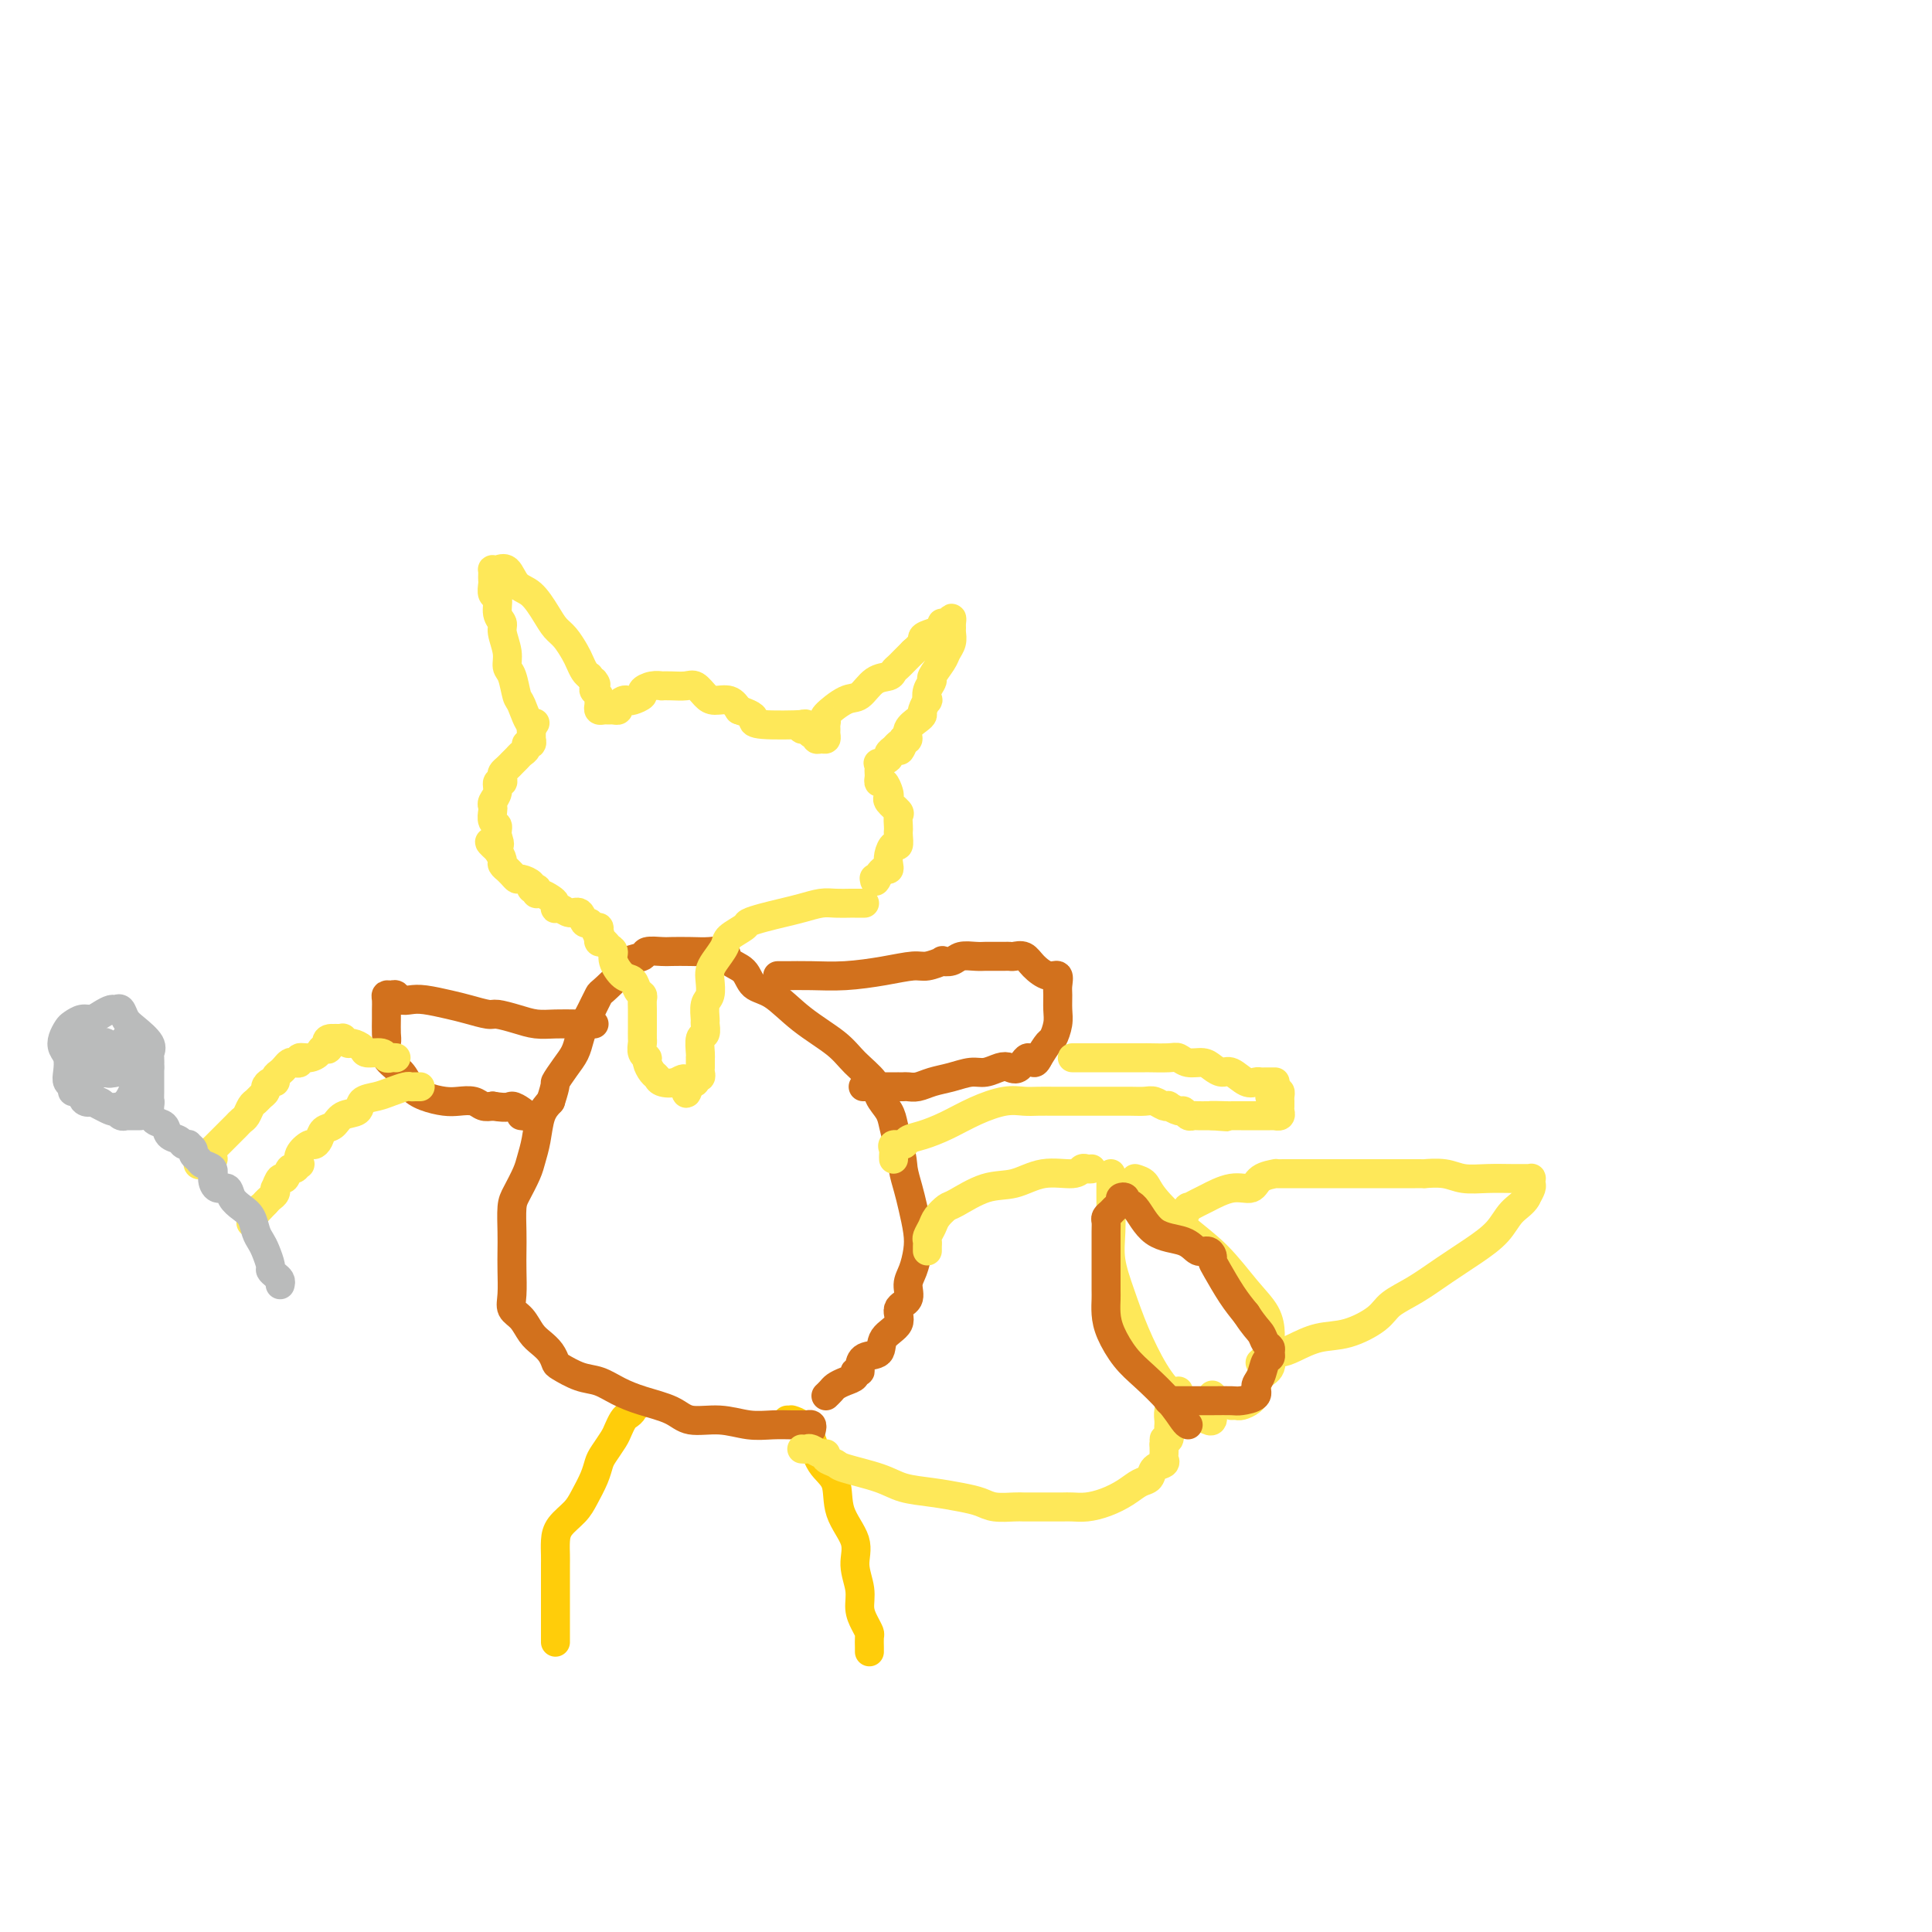 <svg viewBox='0 0 400 400' version='1.1' xmlns='http://www.w3.org/2000/svg' xmlns:xlink='http://www.w3.org/1999/xlink'><g fill='none' stroke='#FFCD0A' stroke-width='6' stroke-linecap='round' stroke-linejoin='round'><path d='M132,291c-0.447,-0.087 -0.893,-0.175 -1,0c-0.107,0.175 0.127,0.612 0,1c-0.127,0.388 -0.615,0.727 -1,1c-0.385,0.273 -0.667,0.481 -1,1c-0.333,0.519 -0.718,1.348 -1,2c-0.282,0.652 -0.460,1.126 -1,2c-0.540,0.874 -1.442,2.148 -2,3c-0.558,0.852 -0.773,1.281 -1,2c-0.227,0.719 -0.467,1.728 -1,3c-0.533,1.272 -1.358,2.806 -2,4c-0.642,1.194 -1.100,2.049 -2,3c-0.900,0.951 -2.241,1.997 -3,3c-0.759,1.003 -0.935,1.962 -1,3c-0.065,1.038 -0.017,2.154 0,3c0.017,0.846 0.005,1.424 0,2c-0.005,0.576 -0.001,1.152 0,2c0.001,0.848 0.000,1.967 0,3c-0.000,1.033 -0.000,1.978 0,3c0.000,1.022 0.000,2.120 0,3c-0.000,0.880 -0.000,1.542 0,2c0.000,0.458 0.000,0.710 0,1c-0.000,0.290 -0.000,0.616 0,1c0.000,0.384 0.000,0.824 0,1c-0.000,0.176 -0.000,0.088 0,0'/><path d='M163,294c0.410,-0.004 0.820,-0.008 1,0c0.180,0.008 0.130,0.029 0,0c-0.130,-0.029 -0.339,-0.106 0,0c0.339,0.106 1.226,0.396 2,1c0.774,0.604 1.434,1.522 2,3c0.566,1.478 1.036,3.517 2,5c0.964,1.483 2.420,2.409 3,4c0.580,1.591 0.284,3.847 1,6c0.716,2.153 2.443,4.204 3,6c0.557,1.796 -0.057,3.336 0,5c0.057,1.664 0.786,3.453 1,5c0.214,1.547 -0.086,2.852 0,4c0.086,1.148 0.559,2.140 1,3c0.441,0.860 0.850,1.590 1,2c0.150,0.410 0.040,0.502 0,1c-0.040,0.498 -0.011,1.401 0,2c0.011,0.599 0.003,0.892 0,1c-0.003,0.108 -0.001,0.031 0,0c0.001,-0.031 0.000,-0.015 0,0'/></g>
<g fill='none' stroke='#D2711D' stroke-width='6' stroke-linecap='round' stroke-linejoin='round'><path d='M168,296c0.093,-0.423 0.185,-0.846 0,-1c-0.185,-0.154 -0.649,-0.040 -1,0c-0.351,0.040 -0.591,0.007 -1,0c-0.409,-0.007 -0.987,0.014 -2,0c-1.013,-0.014 -2.460,-0.062 -4,0c-1.540,0.062 -3.174,0.235 -5,0c-1.826,-0.235 -3.846,-0.878 -6,-1c-2.154,-0.122 -4.442,0.276 -6,0c-1.558,-0.276 -2.387,-1.224 -4,-2c-1.613,-0.776 -4.012,-1.378 -6,-2c-1.988,-0.622 -3.565,-1.265 -5,-2c-1.435,-0.735 -2.726,-1.562 -4,-2c-1.274,-0.438 -2.529,-0.488 -4,-1c-1.471,-0.512 -3.157,-1.487 -4,-2c-0.843,-0.513 -0.844,-0.564 -1,-1c-0.156,-0.436 -0.466,-1.257 -1,-2c-0.534,-0.743 -1.292,-1.408 -2,-2c-0.708,-0.592 -1.367,-1.113 -2,-2c-0.633,-0.887 -1.242,-2.141 -2,-3c-0.758,-0.859 -1.667,-1.323 -2,-2c-0.333,-0.677 -0.090,-1.567 0,-3c0.090,-1.433 0.026,-3.407 0,-5c-0.026,-1.593 -0.014,-2.804 0,-4c0.014,-1.196 0.031,-2.378 0,-4c-0.031,-1.622 -0.110,-3.685 0,-5c0.110,-1.315 0.410,-1.882 1,-3c0.590,-1.118 1.470,-2.789 2,-4c0.530,-1.211 0.709,-1.964 1,-3c0.291,-1.036 0.694,-2.356 1,-4c0.306,-1.644 0.516,-3.613 1,-5c0.484,-1.387 1.242,-2.194 2,-3'/><path d='M114,228c1.372,-4.166 0.801,-3.581 1,-4c0.199,-0.419 1.167,-1.841 2,-3c0.833,-1.159 1.533,-2.053 2,-3c0.467,-0.947 0.703,-1.946 1,-3c0.297,-1.054 0.655,-2.164 1,-3c0.345,-0.836 0.679,-1.398 1,-2c0.321,-0.602 0.631,-1.245 1,-2c0.369,-0.755 0.797,-1.621 1,-2c0.203,-0.379 0.181,-0.272 1,-1c0.819,-0.728 2.480,-2.290 3,-3c0.520,-0.710 -0.099,-0.569 0,-1c0.099,-0.431 0.917,-1.436 2,-2c1.083,-0.564 2.432,-0.687 3,-1c0.568,-0.313 0.357,-0.815 1,-1c0.643,-0.185 2.141,-0.051 3,0c0.859,0.051 1.079,0.020 2,0c0.921,-0.020 2.544,-0.029 4,0c1.456,0.029 2.745,0.095 4,0c1.255,-0.095 2.477,-0.351 3,0c0.523,0.351 0.349,1.310 1,2c0.651,0.690 2.127,1.111 3,2c0.873,0.889 1.141,2.246 2,3c0.859,0.754 2.308,0.905 4,2c1.692,1.095 3.629,3.136 6,5c2.371,1.864 5.178,3.552 7,5c1.822,1.448 2.659,2.655 4,4c1.341,1.345 3.185,2.827 4,4c0.815,1.173 0.600,2.036 1,3c0.400,0.964 1.415,2.029 2,3c0.585,0.971 0.738,1.849 1,3c0.262,1.151 0.631,2.576 1,4'/><path d='M186,237c0.951,2.948 0.830,3.817 1,5c0.170,1.183 0.631,2.680 1,4c0.369,1.320 0.644,2.464 1,4c0.356,1.536 0.791,3.465 1,5c0.209,1.535 0.191,2.675 0,4c-0.191,1.325 -0.556,2.833 -1,4c-0.444,1.167 -0.967,1.992 -1,3c-0.033,1.008 0.425,2.200 0,3c-0.425,0.800 -1.732,1.207 -2,2c-0.268,0.793 0.502,1.970 0,3c-0.502,1.030 -2.277,1.912 -3,3c-0.723,1.088 -0.394,2.382 -1,3c-0.606,0.618 -2.147,0.561 -3,1c-0.853,0.439 -1.019,1.374 -1,2c0.019,0.626 0.223,0.941 0,1c-0.223,0.059 -0.871,-0.139 -1,0c-0.129,0.139 0.263,0.615 0,1c-0.263,0.385 -1.181,0.678 -2,1c-0.819,0.322 -1.539,0.674 -2,1c-0.461,0.326 -0.663,0.626 -1,1c-0.337,0.374 -0.811,0.821 -1,1c-0.189,0.179 -0.095,0.089 0,0'/><path d='M161,202c0.418,-0.002 0.837,-0.003 1,0c0.163,0.003 0.071,0.011 1,0c0.929,-0.011 2.880,-0.040 5,0c2.120,0.040 4.408,0.151 7,0c2.592,-0.151 5.488,-0.562 8,-1c2.512,-0.438 4.641,-0.901 6,-1c1.359,-0.099 1.949,0.166 3,0c1.051,-0.166 2.564,-0.762 3,-1c0.436,-0.238 -0.206,-0.116 0,0c0.206,0.116 1.260,0.227 2,0c0.740,-0.227 1.167,-0.793 2,-1c0.833,-0.207 2.072,-0.055 3,0c0.928,0.055 1.544,0.015 2,0c0.456,-0.015 0.751,-0.004 1,0c0.249,0.004 0.451,-0.000 1,0c0.549,0.000 1.444,0.006 2,0c0.556,-0.006 0.771,-0.022 1,0c0.229,0.022 0.472,0.081 1,0c0.528,-0.081 1.343,-0.303 2,0c0.657,0.303 1.157,1.130 2,2c0.843,0.870 2.030,1.783 3,2c0.970,0.217 1.725,-0.263 2,0c0.275,0.263 0.071,1.269 0,2c-0.071,0.731 -0.007,1.189 0,2c0.007,0.811 -0.042,1.977 0,3c0.042,1.023 0.176,1.903 0,3c-0.176,1.097 -0.663,2.411 -1,3c-0.337,0.589 -0.525,0.454 -1,1c-0.475,0.546 -1.238,1.773 -2,3'/><path d='M215,219c-0.977,2.200 -1.420,0.201 -2,0c-0.580,-0.201 -1.298,1.395 -2,2c-0.702,0.605 -1.387,0.218 -2,0c-0.613,-0.218 -1.154,-0.266 -2,0c-0.846,0.266 -1.998,0.846 -3,1c-1.002,0.154 -1.855,-0.116 -3,0c-1.145,0.116 -2.583,0.620 -4,1c-1.417,0.380 -2.814,0.638 -4,1c-1.186,0.362 -2.160,0.829 -3,1c-0.840,0.171 -1.547,0.046 -2,0c-0.453,-0.046 -0.651,-0.012 -1,0c-0.349,0.012 -0.847,0.003 -1,0c-0.153,-0.003 0.039,-0.001 0,0c-0.039,0.001 -0.309,0.000 -1,0c-0.691,-0.000 -1.801,-0.000 -3,0c-1.199,0.000 -2.485,0.000 -3,0c-0.515,-0.000 -0.257,-0.000 0,0'/><path d='M123,212c-0.345,0.000 -0.689,0.001 -1,0c-0.311,-0.001 -0.588,-0.003 -1,0c-0.412,0.003 -0.958,0.011 -2,0c-1.042,-0.011 -2.581,-0.041 -4,0c-1.419,0.041 -2.718,0.151 -4,0c-1.282,-0.151 -2.547,-0.565 -4,-1c-1.453,-0.435 -3.096,-0.891 -4,-1c-0.904,-0.109 -1.071,0.128 -2,0c-0.929,-0.128 -2.620,-0.622 -4,-1c-1.380,-0.378 -2.450,-0.641 -4,-1c-1.550,-0.359 -3.581,-0.814 -5,-1c-1.419,-0.186 -2.226,-0.103 -3,0c-0.774,0.103 -1.514,0.226 -2,0c-0.486,-0.226 -0.719,-0.800 -1,-1c-0.281,-0.200 -0.611,-0.024 -1,0c-0.389,0.024 -0.836,-0.103 -1,0c-0.164,0.103 -0.043,0.435 0,1c0.043,0.565 0.009,1.362 0,2c-0.009,0.638 0.007,1.118 0,2c-0.007,0.882 -0.039,2.165 0,3c0.039,0.835 0.148,1.221 0,2c-0.148,0.779 -0.552,1.950 0,3c0.552,1.050 2.062,1.980 3,3c0.938,1.020 1.305,2.129 2,3c0.695,0.871 1.719,1.505 3,2c1.281,0.495 2.818,0.851 4,1c1.182,0.149 2.007,0.092 3,0c0.993,-0.092 2.152,-0.217 3,0c0.848,0.217 1.385,0.776 2,1c0.615,0.224 1.307,0.112 2,0'/><path d='M102,229c3.435,0.574 3.523,0.010 4,0c0.477,-0.010 1.344,0.533 2,1c0.656,0.467 1.100,0.856 1,1c-0.100,0.144 -0.743,0.041 -1,0c-0.257,-0.041 -0.129,-0.021 0,0'/></g>
<g fill='none' stroke='#FEE859' stroke-width='6' stroke-linecap='round' stroke-linejoin='round'><path d='M82,219c-0.316,-0.032 -0.633,-0.064 -1,0c-0.367,0.064 -0.785,0.223 -1,0c-0.215,-0.223 -0.228,-0.829 -1,-1c-0.772,-0.171 -2.302,0.094 -3,0c-0.698,-0.094 -0.565,-0.547 -1,-1c-0.435,-0.453 -1.440,-0.906 -2,-1c-0.560,-0.094 -0.675,0.171 -1,0c-0.325,-0.171 -0.860,-0.778 -1,-1c-0.140,-0.222 0.116,-0.060 0,0c-0.116,0.060 -0.605,0.017 -1,0c-0.395,-0.017 -0.698,-0.009 -1,0'/><path d='M69,215c-2.187,-0.154 -1.154,1.460 -1,2c0.154,0.540 -0.571,0.005 -1,0c-0.429,-0.005 -0.563,0.521 -1,1c-0.437,0.479 -1.178,0.912 -2,1c-0.822,0.088 -1.726,-0.170 -2,0c-0.274,0.170 0.082,0.766 0,1c-0.082,0.234 -0.600,0.104 -1,0c-0.400,-0.104 -0.681,-0.181 -1,0c-0.319,0.181 -0.677,0.622 -1,1c-0.323,0.378 -0.612,0.693 -1,1c-0.388,0.307 -0.874,0.607 -1,1c-0.126,0.393 0.107,0.879 0,1c-0.107,0.121 -0.553,-0.122 -1,0c-0.447,0.122 -0.893,0.609 -1,1c-0.107,0.391 0.126,0.686 0,1c-0.126,0.314 -0.611,0.647 -1,1c-0.389,0.353 -0.682,0.725 -1,1c-0.318,0.275 -0.662,0.454 -1,1c-0.338,0.546 -0.672,1.459 -1,2c-0.328,0.541 -0.651,0.708 -1,1c-0.349,0.292 -0.723,0.708 -1,1c-0.277,0.292 -0.456,0.460 -1,1c-0.544,0.540 -1.454,1.453 -2,2c-0.546,0.547 -0.727,0.728 -1,1c-0.273,0.272 -0.636,0.636 -1,1'/><path d='M44,238c-3.762,3.951 -0.668,2.327 0,2c0.668,-0.327 -1.089,0.643 -2,1c-0.911,0.357 -0.974,0.102 -1,0c-0.026,-0.102 -0.013,-0.051 0,0'/><path d='M87,225c-0.320,-0.006 -0.640,-0.012 -1,0c-0.360,0.012 -0.759,0.044 -1,0c-0.241,-0.044 -0.325,-0.162 -1,0c-0.675,0.162 -1.942,0.606 -3,1c-1.058,0.394 -1.907,0.740 -3,1c-1.093,0.260 -2.429,0.436 -3,1c-0.571,0.564 -0.376,1.517 -1,2c-0.624,0.483 -2.065,0.498 -3,1c-0.935,0.502 -1.362,1.492 -2,2c-0.638,0.508 -1.485,0.534 -2,1c-0.515,0.466 -0.699,1.373 -1,2c-0.301,0.627 -0.721,0.976 -1,1c-0.279,0.024 -0.417,-0.276 -1,0c-0.583,0.276 -1.609,1.130 -2,2c-0.391,0.870 -0.146,1.758 0,2c0.146,0.242 0.194,-0.162 0,0c-0.194,0.162 -0.630,0.888 -1,1c-0.370,0.112 -0.674,-0.391 -1,0c-0.326,0.391 -0.675,1.677 -1,2c-0.325,0.323 -0.626,-0.317 -1,0c-0.374,0.317 -0.821,1.590 -1,2c-0.179,0.410 -0.089,-0.045 0,0c0.089,0.045 0.178,0.589 0,1c-0.178,0.411 -0.622,0.689 -1,1c-0.378,0.311 -0.689,0.656 -1,1'/><path d='M55,249c-3.276,3.447 -1.466,1.563 -1,1c0.466,-0.563 -0.413,0.195 -1,1c-0.587,0.805 -0.882,1.659 -1,2c-0.118,0.341 -0.059,0.171 0,0'/></g>
<g fill='none' stroke='#BABBBB' stroke-width='6' stroke-linecap='round' stroke-linejoin='round'><path d='M58,266c0.081,-0.337 0.162,-0.674 0,-1c-0.162,-0.326 -0.568,-0.640 -1,-1c-0.432,-0.360 -0.889,-0.767 -1,-1c-0.111,-0.233 0.126,-0.293 0,-1c-0.126,-0.707 -0.614,-2.062 -1,-3c-0.386,-0.938 -0.671,-1.458 -1,-2c-0.329,-0.542 -0.703,-1.106 -1,-2c-0.297,-0.894 -0.517,-2.119 -1,-3c-0.483,-0.881 -1.230,-1.419 -2,-2c-0.770,-0.581 -1.563,-1.206 -2,-2c-0.437,-0.794 -0.516,-1.757 -1,-2c-0.484,-0.243 -1.372,0.233 -2,0c-0.628,-0.233 -0.995,-1.176 -1,-2c-0.005,-0.824 0.354,-1.530 0,-2c-0.354,-0.470 -1.419,-0.704 -2,-1c-0.581,-0.296 -0.677,-0.654 -1,-1c-0.323,-0.346 -0.875,-0.680 -1,-1c-0.125,-0.320 0.175,-0.625 0,-1c-0.175,-0.375 -0.824,-0.820 -1,-1c-0.176,-0.180 0.123,-0.094 0,0c-0.123,0.094 -0.666,0.195 -1,0c-0.334,-0.195 -0.457,-0.686 -1,-1c-0.543,-0.314 -1.504,-0.451 -2,-1c-0.496,-0.549 -0.525,-1.510 -1,-2c-0.475,-0.490 -1.395,-0.510 -2,-1c-0.605,-0.490 -0.894,-1.451 -1,-2c-0.106,-0.549 -0.029,-0.686 0,-1c0.029,-0.314 0.008,-0.804 0,-1c-0.008,-0.196 -0.004,-0.098 0,0'/><path d='M29,231c-0.341,0.001 -0.683,0.001 -1,0c-0.317,-0.001 -0.611,-0.005 -1,0c-0.389,0.005 -0.875,0.017 -1,0c-0.125,-0.017 0.111,-0.064 0,0c-0.111,0.064 -0.569,0.239 -1,0c-0.431,-0.239 -0.836,-0.891 -1,-1c-0.164,-0.109 -0.086,0.325 -1,0c-0.914,-0.325 -2.818,-1.411 -4,-2c-1.182,-0.589 -1.641,-0.682 -2,-1c-0.359,-0.318 -0.618,-0.861 -1,-1c-0.382,-0.139 -0.886,0.125 -1,0c-0.114,-0.125 0.162,-0.638 0,-1c-0.162,-0.362 -0.762,-0.572 -1,-1c-0.238,-0.428 -0.113,-1.074 0,-2c0.113,-0.926 0.215,-2.132 0,-3c-0.215,-0.868 -0.745,-1.399 -1,-2c-0.255,-0.601 -0.234,-1.270 0,-2c0.234,-0.730 0.681,-1.519 1,-2c0.319,-0.481 0.509,-0.655 1,-1c0.491,-0.345 1.283,-0.863 2,-1c0.717,-0.137 1.358,0.105 2,0c0.642,-0.105 1.285,-0.558 2,-1c0.715,-0.442 1.503,-0.874 2,-1c0.497,-0.126 0.705,0.053 1,0c0.295,-0.053 0.678,-0.337 1,0c0.322,0.337 0.584,1.294 1,2c0.416,0.706 0.987,1.162 2,2c1.013,0.838 2.467,2.060 3,3c0.533,0.940 0.143,1.599 0,2c-0.143,0.401 -0.041,0.543 0,1c0.041,0.457 0.020,1.228 0,2'/><path d='M31,221c0.000,1.113 0.001,1.394 0,2c-0.001,0.606 -0.003,1.535 0,2c0.003,0.465 0.011,0.464 0,1c-0.011,0.536 -0.041,1.608 0,2c0.041,0.392 0.155,0.103 0,0c-0.155,-0.103 -0.578,-0.020 -1,0c-0.422,0.020 -0.844,-0.022 -1,0c-0.156,0.022 -0.045,0.108 0,0c0.045,-0.108 0.023,-0.409 0,-1c-0.023,-0.591 -0.048,-1.471 0,-2c0.048,-0.529 0.169,-0.705 0,-1c-0.169,-0.295 -0.626,-0.708 -1,-1c-0.374,-0.292 -0.663,-0.464 -1,-1c-0.337,-0.536 -0.720,-1.436 -1,-2c-0.280,-0.564 -0.456,-0.792 -1,-1c-0.544,-0.208 -1.455,-0.395 -2,-1c-0.545,-0.605 -0.723,-1.629 -1,-2c-0.277,-0.371 -0.652,-0.091 -1,0c-0.348,0.091 -0.668,-0.008 -1,0c-0.332,0.008 -0.678,0.123 -1,0c-0.322,-0.123 -0.622,-0.483 -1,0c-0.378,0.483 -0.833,1.810 -1,3c-0.167,1.190 -0.045,2.243 0,3c0.045,0.757 0.013,1.216 0,2c-0.013,0.784 -0.006,1.892 0,3'/><path d='M17,227c0.290,1.873 2.015,1.057 3,1c0.985,-0.057 1.230,0.645 2,1c0.770,0.355 2.063,0.364 3,0c0.937,-0.364 1.516,-1.102 2,-2c0.484,-0.898 0.874,-1.957 1,-3c0.126,-1.043 -0.011,-2.069 0,-3c0.011,-0.931 0.172,-1.767 0,-2c-0.172,-0.233 -0.676,0.135 -1,0c-0.324,-0.135 -0.468,-0.775 -1,-1c-0.532,-0.225 -1.452,-0.037 -2,0c-0.548,0.037 -0.722,-0.078 -1,0c-0.278,0.078 -0.659,0.348 -1,1c-0.341,0.652 -0.642,1.685 -1,2c-0.358,0.315 -0.772,-0.087 -1,0c-0.228,0.087 -0.271,0.665 0,1c0.271,0.335 0.857,0.429 1,0c0.143,-0.429 -0.158,-1.381 0,-2c0.158,-0.619 0.773,-0.905 1,-1c0.227,-0.095 0.066,-0.001 0,0c-0.066,0.001 -0.038,-0.093 0,0c0.038,0.093 0.087,0.371 0,1c-0.087,0.629 -0.311,1.608 0,2c0.311,0.392 1.155,0.196 2,0'/><path d='M24,222c0.707,0.041 0.974,-0.357 1,-1c0.026,-0.643 -0.189,-1.531 0,-2c0.189,-0.469 0.783,-0.517 1,-1c0.217,-0.483 0.059,-1.399 0,-2c-0.059,-0.601 -0.017,-0.886 0,-1c0.017,-0.114 0.008,-0.057 0,0'/></g>
<g fill='none' stroke='#FEE859' stroke-width='6' stroke-linecap='round' stroke-linejoin='round'><path d='M179,187c-0.320,-0.000 -0.640,-0.001 -1,0c-0.360,0.001 -0.760,0.003 -1,0c-0.240,-0.003 -0.321,-0.012 -1,0c-0.679,0.012 -1.956,0.045 -3,0c-1.044,-0.045 -1.856,-0.166 -3,0c-1.144,0.166 -2.619,0.621 -4,1c-1.381,0.379 -2.668,0.682 -4,1c-1.332,0.318 -2.709,0.650 -4,1c-1.291,0.350 -2.496,0.716 -3,1c-0.504,0.284 -0.307,0.485 -1,1c-0.693,0.515 -2.277,1.344 -3,2c-0.723,0.656 -0.585,1.138 -1,2c-0.415,0.862 -1.383,2.102 -2,3c-0.617,0.898 -0.883,1.453 -1,2c-0.117,0.547 -0.084,1.087 0,2c0.084,0.913 0.220,2.199 0,3c-0.220,0.801 -0.795,1.116 -1,2c-0.205,0.884 -0.041,2.338 0,3c0.041,0.662 -0.042,0.531 0,1c0.042,0.469 0.207,1.536 0,2c-0.207,0.464 -0.788,0.323 -1,1c-0.212,0.677 -0.057,2.170 0,3c0.057,0.830 0.015,0.996 0,1c-0.015,0.004 -0.003,-0.152 0,0c0.003,0.152 -0.003,0.614 0,1c0.003,0.386 0.016,0.696 0,1c-0.016,0.304 -0.059,0.604 0,1c0.059,0.396 0.222,0.890 0,1c-0.222,0.110 -0.829,-0.163 -1,0c-0.171,0.163 0.094,0.761 0,1c-0.094,0.239 -0.547,0.120 -1,0'/><path d='M143,224c-1.388,4.645 -0.858,1.257 -1,0c-0.142,-1.257 -0.956,-0.382 -2,0c-1.044,0.382 -2.317,0.271 -3,0c-0.683,-0.271 -0.775,-0.701 -1,-1c-0.225,-0.299 -0.582,-0.465 -1,-1c-0.418,-0.535 -0.897,-1.438 -1,-2c-0.103,-0.562 0.168,-0.784 0,-1c-0.168,-0.216 -0.777,-0.425 -1,-1c-0.223,-0.575 -0.060,-1.517 0,-2c0.060,-0.483 0.016,-0.506 0,-1c-0.016,-0.494 -0.004,-1.459 0,-2c0.004,-0.541 0.001,-0.659 0,-1c-0.001,-0.341 0.001,-0.904 0,-1c-0.001,-0.096 -0.003,0.274 0,0c0.003,-0.274 0.013,-1.191 0,-2c-0.013,-0.809 -0.047,-1.510 0,-2c0.047,-0.490 0.177,-0.768 0,-1c-0.177,-0.232 -0.659,-0.419 -1,-1c-0.341,-0.581 -0.539,-1.556 -1,-2c-0.461,-0.444 -1.184,-0.358 -2,-1c-0.816,-0.642 -1.725,-2.013 -2,-3c-0.275,-0.987 0.084,-1.589 0,-2c-0.084,-0.411 -0.611,-0.632 -1,-1c-0.389,-0.368 -0.640,-0.882 -1,-1c-0.360,-0.118 -0.828,0.161 -1,0c-0.172,-0.161 -0.049,-0.760 0,-1c0.049,-0.240 0.025,-0.120 0,0'/><path d='M124,194c-1.389,-2.101 -0.361,-1.352 0,-1c0.361,0.352 0.055,0.307 0,0c-0.055,-0.307 0.141,-0.875 0,-1c-0.141,-0.125 -0.618,0.192 -1,0c-0.382,-0.192 -0.669,-0.892 -1,-1c-0.331,-0.108 -0.705,0.377 -1,0c-0.295,-0.377 -0.510,-1.617 -1,-2c-0.490,-0.383 -1.255,0.090 -2,0c-0.745,-0.090 -1.470,-0.745 -2,-1c-0.530,-0.255 -0.867,-0.111 -1,0c-0.133,0.111 -0.064,0.188 0,0c0.064,-0.188 0.122,-0.643 0,-1c-0.122,-0.357 -0.424,-0.618 -1,-1c-0.576,-0.382 -1.427,-0.886 -2,-1c-0.573,-0.114 -0.870,0.163 -1,0c-0.130,-0.163 -0.094,-0.766 0,-1c0.094,-0.234 0.246,-0.101 0,0c-0.246,0.101 -0.892,0.168 -1,0c-0.108,-0.168 0.321,-0.571 0,-1c-0.321,-0.429 -1.391,-0.885 -2,-1c-0.609,-0.115 -0.756,0.110 -1,0c-0.244,-0.110 -0.587,-0.553 -1,-1c-0.413,-0.447 -0.898,-0.896 -1,-1c-0.102,-0.104 0.179,0.137 0,0c-0.179,-0.137 -0.817,-0.652 -1,-1c-0.183,-0.348 0.091,-0.528 0,-1c-0.091,-0.472 -0.545,-1.236 -1,-2'/><path d='M103,176c-3.244,-2.920 -0.855,-1.220 0,-1c0.855,0.220 0.177,-1.040 0,-2c-0.177,-0.960 0.148,-1.618 0,-2c-0.148,-0.382 -0.768,-0.486 -1,-1c-0.232,-0.514 -0.077,-1.438 0,-2c0.077,-0.562 0.077,-0.763 0,-1c-0.077,-0.237 -0.231,-0.511 0,-1c0.231,-0.489 0.846,-1.192 1,-2c0.154,-0.808 -0.152,-1.722 0,-2c0.152,-0.278 0.763,0.079 1,0c0.237,-0.079 0.101,-0.595 0,-1c-0.101,-0.405 -0.168,-0.700 0,-1c0.168,-0.300 0.569,-0.605 1,-1c0.431,-0.395 0.890,-0.879 1,-1c0.110,-0.121 -0.129,0.121 0,0c0.129,-0.121 0.627,-0.606 1,-1c0.373,-0.394 0.622,-0.698 1,-1c0.378,-0.302 0.886,-0.602 1,-1c0.114,-0.398 -0.166,-0.894 0,-1c0.166,-0.106 0.776,0.179 1,0c0.224,-0.179 0.060,-0.821 0,-1c-0.060,-0.179 -0.016,0.106 0,0c0.016,-0.106 0.005,-0.602 0,-1c-0.005,-0.398 -0.002,-0.699 0,-1'/><path d='M110,151c1.346,-2.476 0.710,-0.665 0,-1c-0.710,-0.335 -1.496,-2.815 -2,-4c-0.504,-1.185 -0.728,-1.073 -1,-2c-0.272,-0.927 -0.594,-2.892 -1,-4c-0.406,-1.108 -0.898,-1.359 -1,-2c-0.102,-0.641 0.184,-1.671 0,-3c-0.184,-1.329 -0.838,-2.957 -1,-4c-0.162,-1.043 0.167,-1.502 0,-2c-0.167,-0.498 -0.829,-1.037 -1,-2c-0.171,-0.963 0.150,-2.352 0,-3c-0.150,-0.648 -0.772,-0.556 -1,-1c-0.228,-0.444 -0.062,-1.426 0,-2c0.062,-0.574 0.019,-0.742 0,-1c-0.019,-0.258 -0.013,-0.608 0,-1c0.013,-0.392 0.033,-0.827 0,-1c-0.033,-0.173 -0.119,-0.084 0,0c0.119,0.084 0.444,0.165 1,0c0.556,-0.165 1.342,-0.574 2,0c0.658,0.574 1.187,2.130 2,3c0.813,0.870 1.909,1.052 3,2c1.091,0.948 2.176,2.662 3,4c0.824,1.338 1.387,2.298 2,3c0.613,0.702 1.278,1.144 2,2c0.722,0.856 1.503,2.126 2,3c0.497,0.874 0.711,1.351 1,2c0.289,0.649 0.654,1.471 1,2c0.346,0.529 0.673,0.764 1,1'/><path d='M122,140c2.079,2.809 1.275,1.331 1,1c-0.275,-0.331 -0.021,0.486 0,1c0.021,0.514 -0.191,0.725 0,1c0.191,0.275 0.783,0.612 1,1c0.217,0.388 0.057,0.826 0,1c-0.057,0.174 -0.012,0.085 0,0c0.012,-0.085 -0.008,-0.166 0,0c0.008,0.166 0.043,0.580 0,1c-0.043,0.420 -0.165,0.845 0,1c0.165,0.155 0.618,0.039 1,0c0.382,-0.039 0.694,0.000 1,0c0.306,-0.000 0.607,-0.039 1,0c0.393,0.039 0.877,0.155 1,0c0.123,-0.155 -0.117,-0.580 0,-1c0.117,-0.420 0.590,-0.833 1,-1c0.410,-0.167 0.756,-0.087 1,0c0.244,0.087 0.385,0.181 1,0c0.615,-0.181 1.705,-0.637 2,-1c0.295,-0.363 -0.203,-0.633 0,-1c0.203,-0.367 1.108,-0.830 2,-1c0.892,-0.170 1.772,-0.047 2,0c0.228,0.047 -0.195,0.019 0,0c0.195,-0.019 1.010,-0.029 2,0c0.990,0.029 2.156,0.097 3,0c0.844,-0.097 1.367,-0.360 2,0c0.633,0.360 1.376,1.344 2,2c0.624,0.656 1.130,0.984 2,1c0.870,0.016 2.106,-0.281 3,0c0.894,0.281 1.447,1.141 2,2'/><path d='M153,147c3.473,1.167 3.154,1.585 3,2c-0.154,0.415 -0.143,0.828 2,1c2.143,0.172 6.419,0.103 8,0c1.581,-0.103 0.466,-0.239 0,0c-0.466,0.239 -0.283,0.852 0,1c0.283,0.148 0.667,-0.171 1,0c0.333,0.171 0.615,0.831 1,1c0.385,0.169 0.874,-0.154 1,0c0.126,0.154 -0.110,0.784 0,1c0.110,0.216 0.565,0.016 1,0c0.435,-0.016 0.850,0.150 1,0c0.150,-0.150 0.037,-0.615 0,-1c-0.037,-0.385 0.003,-0.689 0,-1c-0.003,-0.311 -0.048,-0.631 0,-1c0.048,-0.369 0.189,-0.789 0,-1c-0.189,-0.211 -0.709,-0.213 0,-1c0.709,-0.787 2.648,-2.357 4,-3c1.352,-0.643 2.116,-0.357 3,-1c0.884,-0.643 1.886,-2.214 3,-3c1.114,-0.786 2.340,-0.788 3,-1c0.660,-0.212 0.754,-0.634 1,-1c0.246,-0.366 0.643,-0.675 1,-1c0.357,-0.325 0.673,-0.664 1,-1c0.327,-0.336 0.665,-0.667 1,-1c0.335,-0.333 0.668,-0.666 1,-1'/><path d='M189,135c2.531,-2.177 1.858,-2.621 2,-3c0.142,-0.379 1.100,-0.695 2,-1c0.900,-0.305 1.744,-0.601 2,-1c0.256,-0.399 -0.075,-0.902 0,-1c0.075,-0.098 0.556,0.211 1,0c0.444,-0.211 0.852,-0.940 1,-1c0.148,-0.060 0.036,0.551 0,1c-0.036,0.449 0.003,0.738 0,1c-0.003,0.262 -0.047,0.498 0,1c0.047,0.502 0.185,1.272 0,2c-0.185,0.728 -0.694,1.416 -1,2c-0.306,0.584 -0.408,1.065 -1,2c-0.592,0.935 -1.674,2.326 -2,3c-0.326,0.674 0.105,0.632 0,1c-0.105,0.368 -0.746,1.145 -1,2c-0.254,0.855 -0.122,1.786 0,2c0.122,0.214 0.235,-0.291 0,0c-0.235,0.291 -0.819,1.378 -1,2c-0.181,0.622 0.040,0.780 0,1c-0.040,0.220 -0.341,0.502 -1,1c-0.659,0.498 -1.678,1.211 -2,2c-0.322,0.789 0.051,1.654 0,2c-0.051,0.346 -0.525,0.173 -1,0'/><path d='M187,153c-1.498,4.107 -0.242,1.874 0,1c0.242,-0.874 -0.531,-0.388 -1,0c-0.469,0.388 -0.633,0.677 -1,1c-0.367,0.323 -0.935,0.678 -1,1c-0.065,0.322 0.375,0.611 0,1c-0.375,0.389 -1.564,0.877 -2,1c-0.436,0.123 -0.117,-0.121 0,0c0.117,0.121 0.034,0.605 0,1c-0.034,0.395 -0.020,0.701 0,1c0.020,0.299 0.044,0.591 0,1c-0.044,0.409 -0.157,0.935 0,1c0.157,0.065 0.586,-0.329 1,0c0.414,0.329 0.815,1.383 1,2c0.185,0.617 0.155,0.799 0,1c-0.155,0.201 -0.434,0.421 0,1c0.434,0.579 1.580,1.516 2,2c0.420,0.484 0.113,0.516 0,1c-0.113,0.484 -0.033,1.420 0,2c0.033,0.580 0.019,0.802 0,1c-0.019,0.198 -0.044,0.371 0,1c0.044,0.629 0.156,1.714 0,2c-0.156,0.286 -0.581,-0.225 -1,0c-0.419,0.225 -0.833,1.187 -1,2c-0.167,0.813 -0.086,1.476 0,2c0.086,0.524 0.177,0.910 0,1c-0.177,0.090 -0.622,-0.117 -1,0c-0.378,0.117 -0.689,0.559 -1,1'/><path d='M182,181c-0.844,2.244 -0.956,1.356 -1,1c-0.044,-0.356 -0.022,-0.178 0,0'/><path d='M222,219c0.257,-0.000 0.515,-0.000 1,0c0.485,0.000 1.199,0.000 2,0c0.801,-0.000 1.689,-0.000 3,0c1.311,0.000 3.044,0.000 4,0c0.956,-0.000 1.134,-0.001 2,0c0.866,0.001 2.419,0.004 3,0c0.581,-0.004 0.190,-0.016 1,0c0.810,0.016 2.822,0.059 4,0c1.178,-0.059 1.523,-0.222 2,0c0.477,0.222 1.085,0.828 2,1c0.915,0.172 2.135,-0.090 3,0c0.865,0.090 1.373,0.532 2,1c0.627,0.468 1.372,0.963 2,1c0.628,0.037 1.138,-0.382 2,0c0.862,0.382 2.076,1.567 3,2c0.924,0.433 1.558,0.116 2,0c0.442,-0.116 0.693,-0.031 1,0c0.307,0.031 0.670,0.008 1,0c0.330,-0.008 0.627,-0.002 1,0c0.373,0.002 0.821,0.001 1,0c0.179,-0.001 0.090,-0.000 0,0'/><path d='M185,240c-0.015,-0.342 -0.030,-0.683 0,-1c0.030,-0.317 0.107,-0.609 0,-1c-0.107,-0.391 -0.396,-0.880 0,-1c0.396,-0.120 1.479,0.130 2,0c0.521,-0.130 0.481,-0.641 1,-1c0.519,-0.359 1.598,-0.565 3,-1c1.402,-0.435 3.127,-1.097 5,-2c1.873,-0.903 3.896,-2.046 6,-3c2.104,-0.954 4.291,-1.720 6,-2c1.709,-0.280 2.940,-0.075 4,0c1.060,0.075 1.950,0.020 3,0c1.050,-0.020 2.261,-0.005 3,0c0.739,0.005 1.005,0.001 2,0c0.995,-0.001 2.717,-0.000 4,0c1.283,0.000 2.125,-0.001 3,0c0.875,0.001 1.782,0.004 3,0c1.218,-0.004 2.747,-0.015 4,0c1.253,0.015 2.229,0.055 3,0c0.771,-0.055 1.338,-0.207 2,0c0.662,0.207 1.420,0.772 2,1c0.580,0.228 0.981,0.117 1,0c0.019,-0.117 -0.346,-0.242 0,0c0.346,0.242 1.401,0.849 2,1c0.599,0.151 0.742,-0.156 1,0c0.258,0.156 0.633,0.774 1,1c0.367,0.226 0.727,0.061 1,0c0.273,-0.061 0.458,-0.016 1,0c0.542,0.016 1.441,0.005 2,0c0.559,-0.005 0.780,-0.002 1,0'/><path d='M251,231c6.479,0.464 1.175,0.124 0,0c-1.175,-0.124 1.779,-0.033 3,0c1.221,0.033 0.709,0.009 1,0c0.291,-0.009 1.384,-0.002 2,0c0.616,0.002 0.757,0.001 1,0c0.243,-0.001 0.590,-0.000 1,0c0.410,0.000 0.883,0.000 1,0c0.117,-0.000 -0.122,0.000 0,0c0.122,-0.000 0.606,-0.000 1,0c0.394,0.000 0.698,0.001 1,0c0.302,-0.001 0.603,-0.003 1,0c0.397,0.003 0.891,0.012 1,0c0.109,-0.012 -0.167,-0.046 0,0c0.167,0.046 0.777,0.171 1,0c0.223,-0.171 0.060,-0.637 0,-1c-0.060,-0.363 -0.015,-0.623 0,-1c0.015,-0.377 0.001,-0.872 0,-1c-0.001,-0.128 0.010,0.110 0,0c-0.010,-0.110 -0.041,-0.568 0,-1c0.041,-0.432 0.155,-0.838 0,-1c-0.155,-0.162 -0.577,-0.081 -1,0'/><path d='M264,226c0.214,-0.833 0.250,-0.417 0,0c-0.250,0.417 -0.786,0.833 -1,1c-0.214,0.167 -0.107,0.083 0,0'/><path d='M166,300c0.361,0.032 0.722,0.064 1,0c0.278,-0.064 0.474,-0.224 1,0c0.526,0.224 1.382,0.833 2,1c0.618,0.167 0.997,-0.107 1,0c0.003,0.107 -0.371,0.596 0,1c0.371,0.404 1.486,0.724 2,1c0.514,0.276 0.426,0.508 2,1c1.574,0.492 4.809,1.245 7,2c2.191,0.755 3.337,1.513 5,2c1.663,0.487 3.843,0.705 6,1c2.157,0.295 4.292,0.668 6,1c1.708,0.332 2.988,0.625 4,1c1.012,0.375 1.755,0.833 3,1c1.245,0.167 2.991,0.045 4,0c1.009,-0.045 1.281,-0.012 2,0c0.719,0.012 1.886,0.004 3,0c1.114,-0.004 2.177,-0.003 3,0c0.823,0.003 1.406,0.009 2,0c0.594,-0.009 1.198,-0.034 2,0c0.802,0.034 1.801,0.126 3,0c1.199,-0.126 2.596,-0.471 4,-1c1.404,-0.529 2.815,-1.241 4,-2c1.185,-0.759 2.146,-1.565 3,-2c0.854,-0.435 1.602,-0.498 2,-1c0.398,-0.502 0.446,-1.444 1,-2c0.554,-0.556 1.612,-0.726 2,-1c0.388,-0.274 0.104,-0.651 0,-1c-0.104,-0.349 -0.028,-0.671 0,-1c0.028,-0.329 0.008,-0.665 0,-1c-0.008,-0.335 -0.004,-0.667 0,-1'/><path d='M241,299c0.713,-1.493 -0.005,-1.227 0,-1c0.005,0.227 0.733,0.414 1,0c0.267,-0.414 0.072,-1.430 0,-2c-0.072,-0.570 -0.020,-0.694 0,-1c0.020,-0.306 0.008,-0.794 0,-1c-0.008,-0.206 -0.012,-0.132 0,0c0.012,0.132 0.042,0.320 0,0c-0.042,-0.320 -0.155,-1.147 0,-2c0.155,-0.853 0.577,-1.731 1,-2c0.423,-0.269 0.845,0.072 1,0c0.155,-0.072 0.042,-0.558 0,-1c-0.042,-0.442 -0.012,-0.841 0,-1c0.012,-0.159 0.006,-0.080 0,0'/><path d='M192,259c-0.007,-0.327 -0.014,-0.653 0,-1c0.014,-0.347 0.049,-0.713 0,-1c-0.049,-0.287 -0.182,-0.494 0,-1c0.182,-0.506 0.679,-1.309 1,-2c0.321,-0.691 0.464,-1.269 1,-2c0.536,-0.731 1.463,-1.615 2,-2c0.537,-0.385 0.683,-0.270 2,-1c1.317,-0.730 3.806,-2.304 6,-3c2.194,-0.696 4.093,-0.512 6,-1c1.907,-0.488 3.821,-1.647 6,-2c2.179,-0.353 4.623,0.102 6,0c1.377,-0.102 1.689,-0.759 2,-1c0.311,-0.241 0.622,-0.065 1,0c0.378,0.065 0.822,0.019 1,0c0.178,-0.019 0.089,-0.009 0,0'/><path d='M230,243c-0.001,0.392 -0.002,0.784 0,1c0.002,0.216 0.006,0.256 0,1c-0.006,0.744 -0.022,2.191 0,4c0.022,1.809 0.081,3.981 0,6c-0.081,2.019 -0.301,3.884 0,6c0.301,2.116 1.122,4.481 2,7c0.878,2.519 1.811,5.190 3,8c1.189,2.810 2.634,5.759 4,8c1.366,2.241 2.653,3.775 4,5c1.347,1.225 2.753,2.141 4,3c1.247,0.859 2.334,1.663 3,2c0.666,0.337 0.910,0.209 1,0c0.090,-0.209 0.024,-0.499 0,-1c-0.024,-0.501 -0.006,-1.212 0,-2c0.006,-0.788 0.002,-1.654 0,-2c-0.002,-0.346 -0.001,-0.173 0,0'/><path d='M235,244c0.755,0.229 1.510,0.458 2,1c0.490,0.542 0.716,1.397 2,3c1.284,1.603 3.626,3.956 6,6c2.374,2.044 4.779,3.781 7,6c2.221,2.219 4.257,4.920 6,7c1.743,2.080 3.192,3.539 4,5c0.808,1.461 0.973,2.923 1,4c0.027,1.077 -0.086,1.770 0,3c0.086,1.230 0.370,2.999 0,4c-0.370,1.001 -1.394,1.235 -2,2c-0.606,0.765 -0.793,2.061 -1,3c-0.207,0.939 -0.434,1.519 -1,2c-0.566,0.481 -1.471,0.861 -2,1c-0.529,0.139 -0.681,0.037 -1,0c-0.319,-0.037 -0.805,-0.011 -1,0c-0.195,0.011 -0.097,0.005 0,0'/><path d='M245,252c0.476,-0.872 0.952,-1.744 1,-2c0.048,-0.256 -0.331,0.105 0,0c0.331,-0.105 1.371,-0.676 2,-1c0.629,-0.324 0.846,-0.402 2,-1c1.154,-0.598 3.246,-1.715 5,-2c1.754,-0.285 3.169,0.263 4,0c0.831,-0.263 1.077,-1.339 2,-2c0.923,-0.661 2.523,-0.909 3,-1c0.477,-0.091 -0.169,-0.024 0,0c0.169,0.024 1.153,0.007 2,0c0.847,-0.007 1.558,-0.002 3,0c1.442,0.002 3.615,0.000 6,0c2.385,-0.000 4.980,-0.000 7,0c2.020,0.000 3.464,-0.000 5,0c1.536,0.000 3.165,0.000 4,0c0.835,-0.000 0.877,-0.001 1,0c0.123,0.001 0.328,0.004 1,0c0.672,-0.004 1.813,-0.015 2,0c0.187,0.015 -0.579,0.057 0,0c0.579,-0.057 2.501,-0.211 4,0c1.499,0.211 2.573,0.789 4,1c1.427,0.211 3.205,0.056 5,0c1.795,-0.056 3.605,-0.012 5,0c1.395,0.012 2.375,-0.009 3,0c0.625,0.009 0.897,0.047 1,0c0.103,-0.047 0.038,-0.177 0,0c-0.038,0.177 -0.049,0.663 0,1c0.049,0.337 0.157,0.525 0,1c-0.157,0.475 -0.578,1.238 -1,2'/><path d='M316,248c-0.558,1.107 -1.954,1.875 -3,3c-1.046,1.125 -1.744,2.608 -3,4c-1.256,1.392 -3.071,2.693 -5,4c-1.929,1.307 -3.970,2.620 -6,4c-2.030,1.380 -4.047,2.827 -6,4c-1.953,1.173 -3.842,2.072 -5,3c-1.158,0.928 -1.584,1.885 -3,3c-1.416,1.115 -3.823,2.389 -6,3c-2.177,0.611 -4.123,0.560 -6,1c-1.877,0.440 -3.684,1.372 -5,2c-1.316,0.628 -2.141,0.952 -3,1c-0.859,0.048 -1.750,-0.180 -2,0c-0.250,0.180 0.143,0.766 0,1c-0.143,0.234 -0.822,0.114 -1,0c-0.178,-0.114 0.144,-0.223 0,0c-0.144,0.223 -0.756,0.778 -1,1c-0.244,0.222 -0.122,0.111 0,0'/></g>
<g fill='none' stroke='#D2711D' stroke-width='6' stroke-linecap='round' stroke-linejoin='round'><path d='M246,295c-0.208,-0.098 -0.416,-0.196 -1,-1c-0.584,-0.804 -1.544,-2.315 -3,-4c-1.456,-1.685 -3.409,-3.544 -5,-5c-1.591,-1.456 -2.818,-2.510 -4,-4c-1.182,-1.490 -2.317,-3.416 -3,-5c-0.683,-1.584 -0.915,-2.824 -1,-4c-0.085,-1.176 -0.023,-2.286 0,-3c0.023,-0.714 0.006,-1.031 0,-2c-0.006,-0.969 -0.003,-2.588 0,-4c0.003,-1.412 0.004,-2.616 0,-4c-0.004,-1.384 -0.012,-2.948 0,-4c0.012,-1.052 0.046,-1.591 0,-2c-0.046,-0.409 -0.171,-0.687 0,-1c0.171,-0.313 0.638,-0.659 1,-1c0.362,-0.341 0.617,-0.676 1,-1c0.383,-0.324 0.892,-0.638 1,-1c0.108,-0.362 -0.186,-0.773 0,-1c0.186,-0.227 0.851,-0.269 1,0c0.149,0.269 -0.217,0.850 0,1c0.217,0.150 1.017,-0.132 2,1c0.983,1.132 2.148,3.680 4,5c1.852,1.320 4.391,1.414 6,2c1.609,0.586 2.289,1.663 3,2c0.711,0.337 1.453,-0.066 2,0c0.547,0.066 0.898,0.601 1,1c0.102,0.399 -0.045,0.664 0,1c0.045,0.336 0.281,0.744 1,2c0.719,1.256 1.920,3.359 3,5c1.080,1.641 2.040,2.821 3,4'/><path d='M258,272c1.718,2.654 2.514,3.289 3,4c0.486,0.711 0.663,1.498 1,2c0.337,0.502 0.834,0.719 1,1c0.166,0.281 0.002,0.627 0,1c-0.002,0.373 0.160,0.772 0,1c-0.160,0.228 -0.641,0.285 -1,1c-0.359,0.715 -0.594,2.086 -1,3c-0.406,0.914 -0.982,1.369 -1,2c-0.018,0.631 0.522,1.437 0,2c-0.522,0.563 -2.107,0.883 -3,1c-0.893,0.117 -1.094,0.031 -2,0c-0.906,-0.031 -2.516,-0.008 -4,0c-1.484,0.008 -2.842,0.002 -4,0c-1.158,-0.002 -2.114,-0.001 -3,0c-0.886,0.001 -1.700,0.000 -2,0c-0.300,-0.000 -0.086,-0.000 0,0c0.086,0.000 0.043,0.000 0,0'/></g>
</svg>